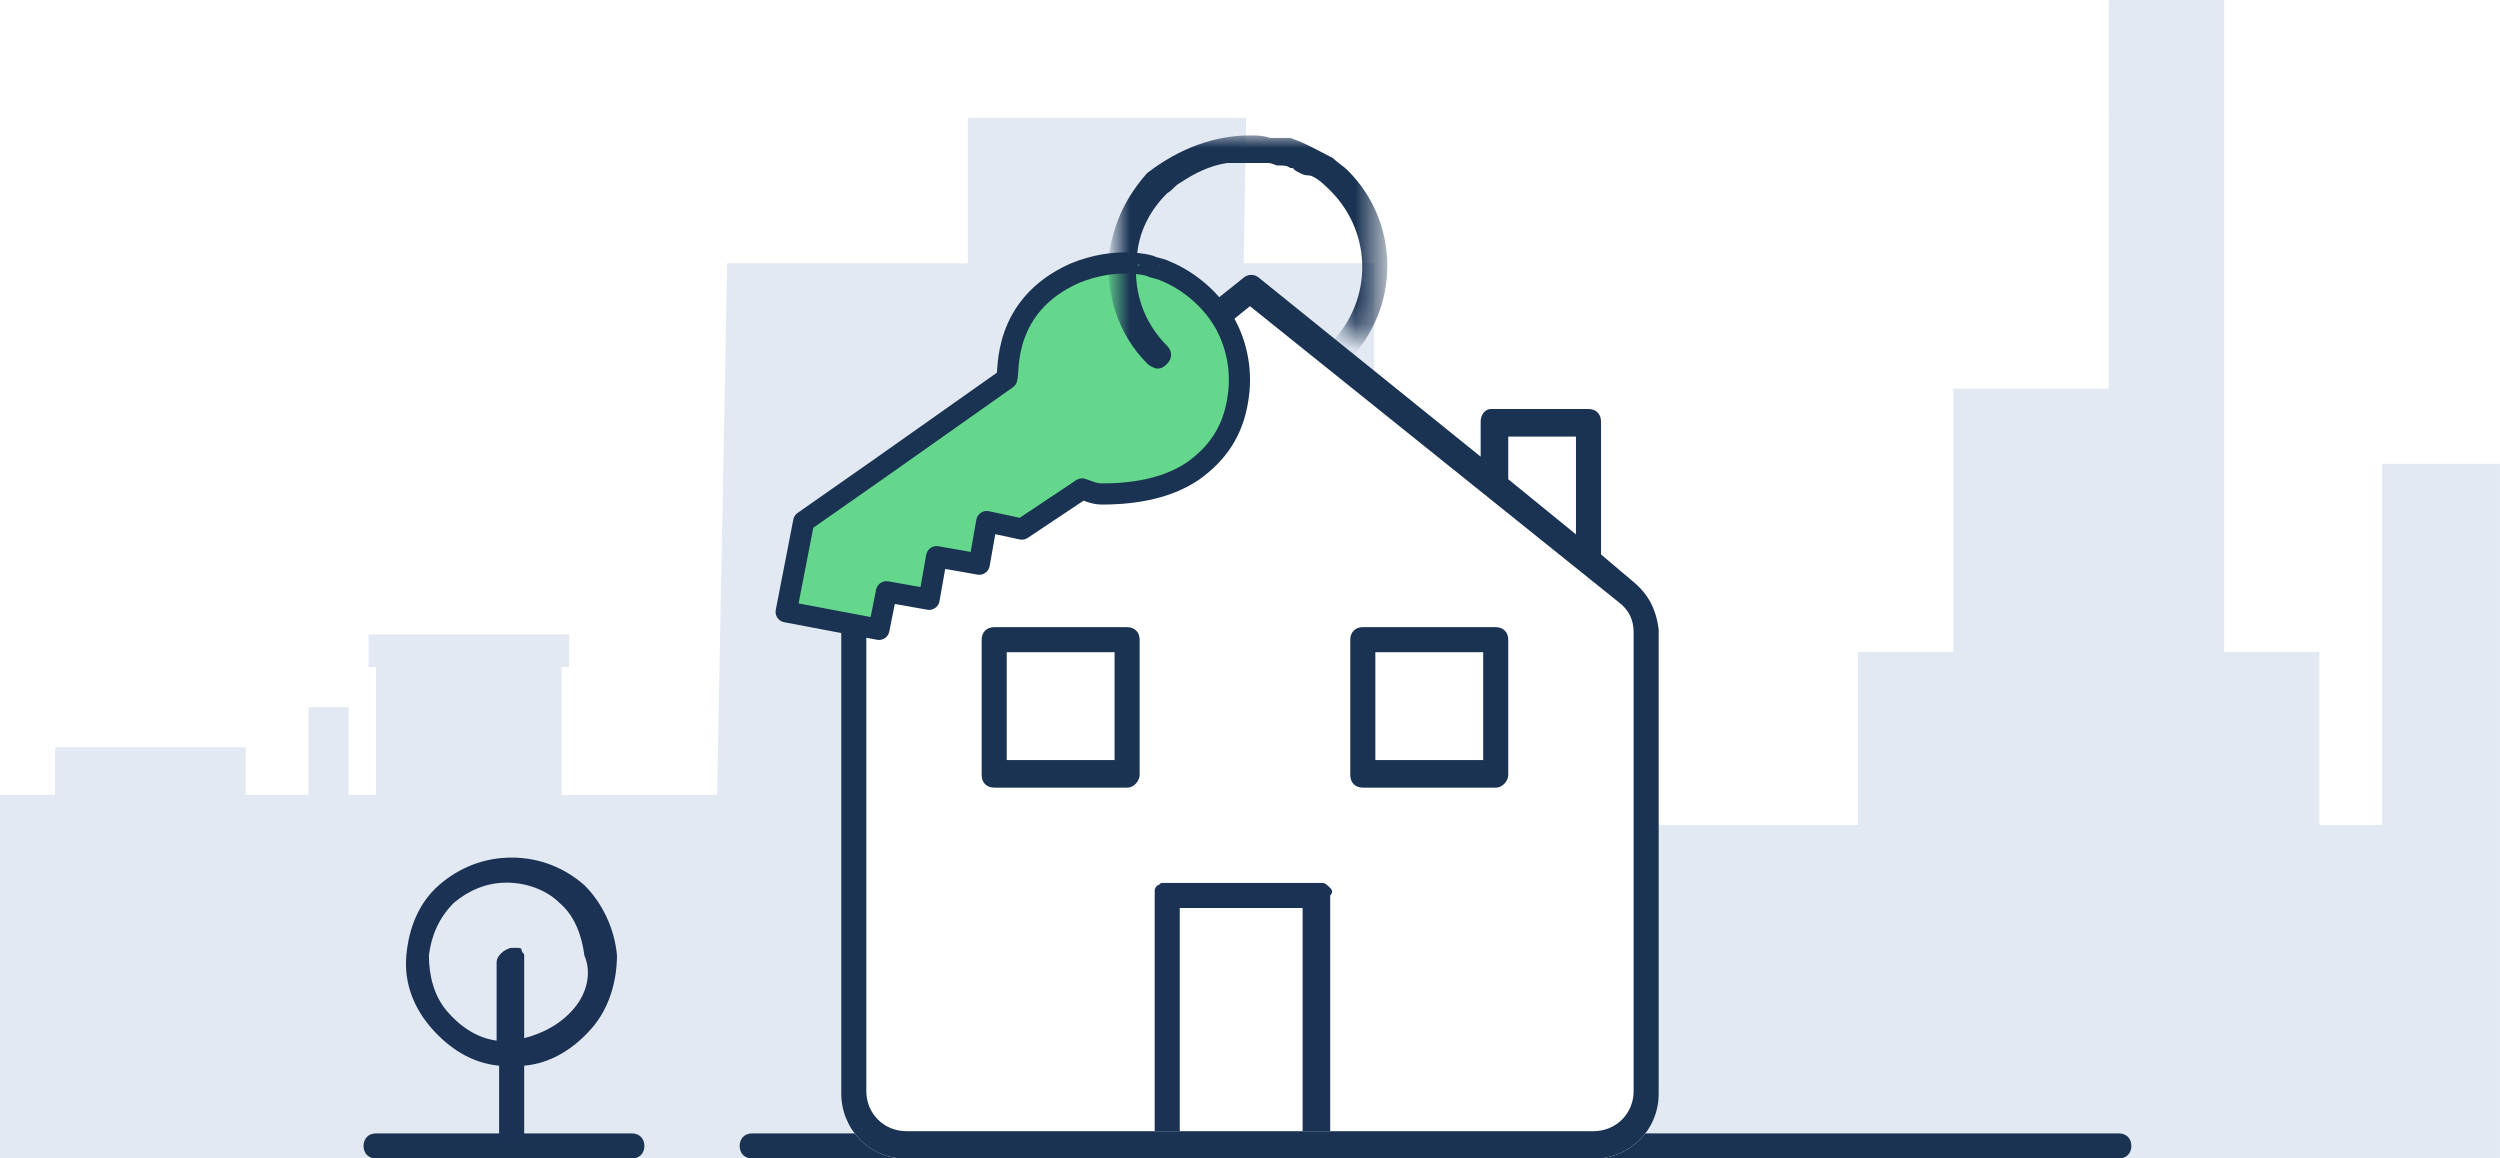 <?xml version="1.0" encoding="utf-8"?>
<!-- Generator: Adobe Illustrator 25.3.1, SVG Export Plug-In . SVG Version: 6.00 Build 0)  -->
<svg version="1.1" id="Layer_1" xmlns="http://www.w3.org/2000/svg" xmlns:xlink="http://www.w3.org/1999/xlink" x="0px" y="0px"
	 viewBox="0 0 99.7 46.2" style="enable-background:new 0 0 99.7 46.2;" xml:space="preserve">
<style type="text/css">
	.st0{fill-rule:evenodd;clip-rule:evenodd;fill:#3D6CA9;fill-opacity:0.15;}
	.st1{fill:#1B3352;}
	.st2{fill:#FFFFFF;}
	.st3{display:none;fill:#65D78D;}
	.st4{fill:#1B3254;}
	.st5{fill:#1B3353;}
	.st6{fill:#65D78D;stroke:#1B3352;stroke-width:0.844;stroke-linejoin:round;}
	.st7{filter:url(#Adobe_OpacityMaskFilter);}
	.st8{fill-rule:evenodd;clip-rule:evenodd;fill:#FFFFFF;}
	.st9{mask:url(#mask-2_2_);fill:#1B3353;}
</style>
<g id="immoweb-relax_5_">
	<g id="Illustration_x2F_Rent-Guarantee-Insurance-landlord_10_" transform="translate(-3.895, -0)">
		<g id="background_11_" transform="translate(-0.007, 0)">
			<path id="Combined-Shape_50_" class="st0" d="M92.6,0v26h3.8v6.9h2.5V18.5h4.7v27.8H53.8l0,0l-49.9,0V31.7h2.2v-1.9h7.6v1.9h2.5
				v-3.5h1.6v3.5h1.1v-5.1h-0.3v-1.3h8v1.3h-0.3v5.1h6.2l0.4-21.2h9.6l0-5.8h11.1l-0.1,5.8h5.2l0,22.4l19.3,0V26h3.8V15.5h6.2V0
				H92.6z"/>
		</g>
		<g id="background_10_" transform="translate(-0.007, 0)">
			<path id="Combined-Shape_48_" class="st1" d="M33.9,45.2c-0.3,0-0.5,0.2-0.5,0.5c0,0.3,0.2,0.5,0.5,0.5l0,0h54.5
				c0.3,0,0.5-0.2,0.5-0.5c0-0.3-0.2-0.5-0.5-0.5l0,0H33.9z M18.9,45.2c-0.3,0-0.5,0.2-0.5,0.5c0,0.3,0.2,0.5,0.5,0.5l0,0h10.2
				c0.3,0,0.5-0.2,0.5-0.5c0-0.3-0.2-0.5-0.5-0.5l0,0H18.9z"/>
		</g>
		<g id="Group_10_" transform="translate(33.544, 7.911)">
			<path id="Combined-Shape_47_" class="st2" d="M19.9,3.2c0.2-0.2,0.5-0.2,0.7,0l0,0l8.8,7.1l0-1.4c0-0.3,0.2-0.5,0.4-0.5l0.1,0
				h3.8c0.3,0,0.5,0.2,0.5,0.5l0,0l0,5.3l1.3,1.1c0.6,0.5,0.9,1.1,1,1.9l0,0.2v18.3c0,1.5-1.2,2.6-2.6,2.6l0,0H6.5
				c-1.5,0-2.6-1.2-2.6-2.6l0,0V17.3c0-0.8,0.4-1.6,1-2.1l0,0L19.9,3.2z"/>
			<path id="Combined-Shape_46_" class="st1" d="M19.9,3.2c0.2-0.2,0.5-0.2,0.7,0l0,0l8.8,7.1l0-1.4c0-0.3,0.2-0.5,0.4-0.5l0.1,0
				h3.8c0.3,0,0.5,0.2,0.5,0.5l0,0l0,5.3l1.3,1.1c0.6,0.5,0.9,1.1,1,1.9l0,0.2v18.3c0,1.5-1.2,2.6-2.6,2.6l0,0H6.5
				c-1.5,0-2.6-1.2-2.6-2.6l0,0V17.3c0-0.8,0.4-1.6,1-2.1l0,0L19.9,3.2z M20.2,4.3L5.5,16.1c-0.4,0.3-0.6,0.8-0.6,1.2l0,0v18.3
				c0,0.9,0.7,1.6,1.6,1.6l0,0h27.4c0.9,0,1.6-0.7,1.6-1.6l0,0V17.3c0-0.5-0.2-0.9-0.6-1.2l0,0L20.2,4.3z M33.2,9.5h-2.7l0,1.7
				l2.7,2.2L33.2,9.5z"/>
			<g>
				<path class="st3" d="M22.4,28.3h-4.9v8.9h4.9V28.3z"/>
				<path class="st4" d="M23.4,27.5c-0.1-0.1-0.2-0.2-0.3-0.2c-0.1,0-0.1,0-0.2,0h-6c-0.1,0-0.1,0-0.2,0c-0.1,0-0.1,0.1-0.2,0.1
					c0,0-0.1,0.1-0.1,0.2c0,0.1,0,0.1,0,0.2v9.4h1v-8.9h4.9v8.9h1.1v-9.4C23.5,27.7,23.5,27.6,23.4,27.5z"/>
			</g>
			<path class="st5" d="M30,23.5h-5.3c-0.3,0-0.5-0.2-0.5-0.5v-5.4c0-0.3,0.2-0.5,0.5-0.5H30c0.3,0,0.5,0.2,0.5,0.5V23
				C30.5,23.2,30.3,23.5,30,23.5z M25.2,22.4h4.3v-4.3h-4.3V22.4z"/>
			<path class="st5" d="M15.3,23.5H10c-0.3,0-0.5-0.2-0.5-0.5v-5.4c0-0.3,0.2-0.5,0.5-0.5h5.3c0.3,0,0.5,0.2,0.5,0.5V23
				C15.8,23.2,15.6,23.5,15.3,23.5z M10.5,22.4h4.3v-4.3h-4.3V22.4z"/>
		</g>
		<path class="st4" d="M27.2,35.3c-0.8-0.7-1.8-1.1-2.9-1.1c-1.1,0-2.1,0.4-2.9,1.1c-0.8,0.7-1.2,1.7-1.3,2.8s0.3,2.1,1,2.9
			c0.7,0.8,1.6,1.4,2.7,1.5v3.3h1v-3.3c1.1-0.1,2-0.7,2.7-1.5c0.7-0.8,1-1.9,1-2.9C28.4,37,27.9,36,27.2,35.3z M26.8,40.2
			c-0.5,0.6-1.2,1-2,1.2v-3.1c0-0.1,0-0.1,0-0.2s-0.1-0.1-0.1-0.2s-0.1-0.1-0.2-0.1c-0.1,0-0.1,0-0.2,0c-0.1,0-0.3,0.1-0.4,0.2
			c-0.1,0.1-0.2,0.2-0.2,0.4v3.1c-0.8-0.1-1.5-0.6-2-1.2c-0.5-0.6-0.7-1.4-0.7-2.2c0.1-0.8,0.4-1.5,1-2.1c0.6-0.5,1.3-0.8,2.1-0.8
			c0.8,0,1.6,0.3,2.1,0.8c0.6,0.5,0.9,1.3,1,2.1C27.5,38.8,27.3,39.6,26.8,40.2z"/>
	</g>
	<g id="Group-4_4_" transform="translate(4.852, 0)">
		<path id="Path_15_" class="st6" d="M41,10.6c0,0.2,0,0.4,0,0.6c0.1,0.9,0.5,1.7,1.1,2.4c0.2,0.2,0.2,0.4,0.2,0.6
			c0,0.2-0.1,0.4-0.2,0.6C42,14.9,41.8,15,41.6,15c-0.2,0-0.4-0.1-0.6-0.2c-1-1-1.6-2.4-1.6-3.8c0-0.2,0-0.4,0-0.6"/>
		<path id="Path_14_" class="st6" d="M38,10.9c-2.9,1.3-2.6,3.9-2.7,4.2l0,0l-5.1,3.6l-3,2.1l-0.7,3.6l3.7,0.7l0.3-1.5l1.7,0.3
			l0.3-1.7l1.7,0.3l0.3-1.7l1.4,0.3l2.4-1.6c0.3,0.1,0.5,0.2,0.8,0.2c1.5,0,2.7-0.3,3.6-0.9c1-0.7,1.6-1.6,1.8-2.8
			c0.2-1.1,0-2.2-0.5-3.1c-0.5-0.9-1.4-1.7-2.4-2.1c-0.2-0.1-0.4-0.1-0.6-0.2C41,10.6,39.7,10.2,38,10.9z"/>
		<defs>
			<filter id="Adobe_OpacityMaskFilter" filterUnits="userSpaceOnUse" x="39.7" y="5.4" width="10.7" height="10.1">
				<feColorMatrix  type="matrix" values="1 0 0 0 0  0 1 0 0 0  0 0 1 0 0  0 0 0 1 0"/>
			</filter>
		</defs>
		<mask maskUnits="userSpaceOnUse" x="39.7" y="5.4" width="10.7" height="10.1" id="mask-2_2_">
			<g class="st7">
				<path id="path-1_2_" class="st8" d="M51.3,15.3l-5.3-5.1l-3.5,8.3c-6.1-5.1-9.1-7.6-9.1-7.7c6.8-6.4,8.9-7.4,9.1-7.4
					c0,0,5.1,0.1,8.3,2.6c3.4,2.8,3.6,5.3,3.6,5.2C54.6,10.8,53.6,12.1,51.3,15.3L51.3,15.3z"/>
			</g>
		</mask>
		<path class="st9" d="M45,5.4c0.3,0,0.5,0,0.8,0.1l0.1,0l0.1,0c0,0,0,0,0,0l0.1,0l0.2,0l0.2,0l0.1,0l0,0l0,0
			c0.6,0.2,1.1,0.5,1.7,0.8c0.2,0.2,0.4,0.3,0.6,0.5c2.1,2.1,2.1,5.5,0,7.6c-0.3,0.3-0.7,0.6-1.1,0.9l-0.1,0.1l0-0.1l0,0l0,0
			c-0.1-0.2-0.1-0.4-0.3-0.6l0-0.1l-0.1-0.1l0.1-0.1c0.3-0.2,0.6-0.4,0.8-0.7c1.7-1.7,1.7-4.4,0-6.1c-0.2-0.2-0.5-0.5-0.8-0.6
			C47.1,7,47,6.9,46.8,6.8l-0.1-0.1l-0.1,0c-0.1-0.1-0.3-0.1-0.4-0.1l-0.1,0l0,0c-0.1,0-0.2-0.1-0.4-0.1l-0.2,0l-0.1,0
			c-0.1,0-0.3,0-0.4,0l-0.1,0l0,0l0,0l-0.1,0l-0.2,0l-0.1,0c0,0,0,0,0,0c-0.1,0-0.2,0-0.4,0c-0.7,0.1-1.3,0.4-1.9,0.8
			c-0.2,0.1-0.3,0.3-0.5,0.4c-0.7,0.7-1.1,1.5-1.2,2.4c-0.2,1.4,0.2,2.7,1.2,3.7c0.2,0.2,0.2,0.5,0,0.7c-0.1,0.1-0.2,0.2-0.4,0.2
			c-0.1,0-0.3-0.1-0.4-0.2c-1.2-1.2-1.7-2.9-1.5-4.5c0.2-1.2,0.7-2.2,1.5-3.1C42.2,5.9,43.6,5.4,45,5.4z"/>
	</g>
</g>
</svg>
